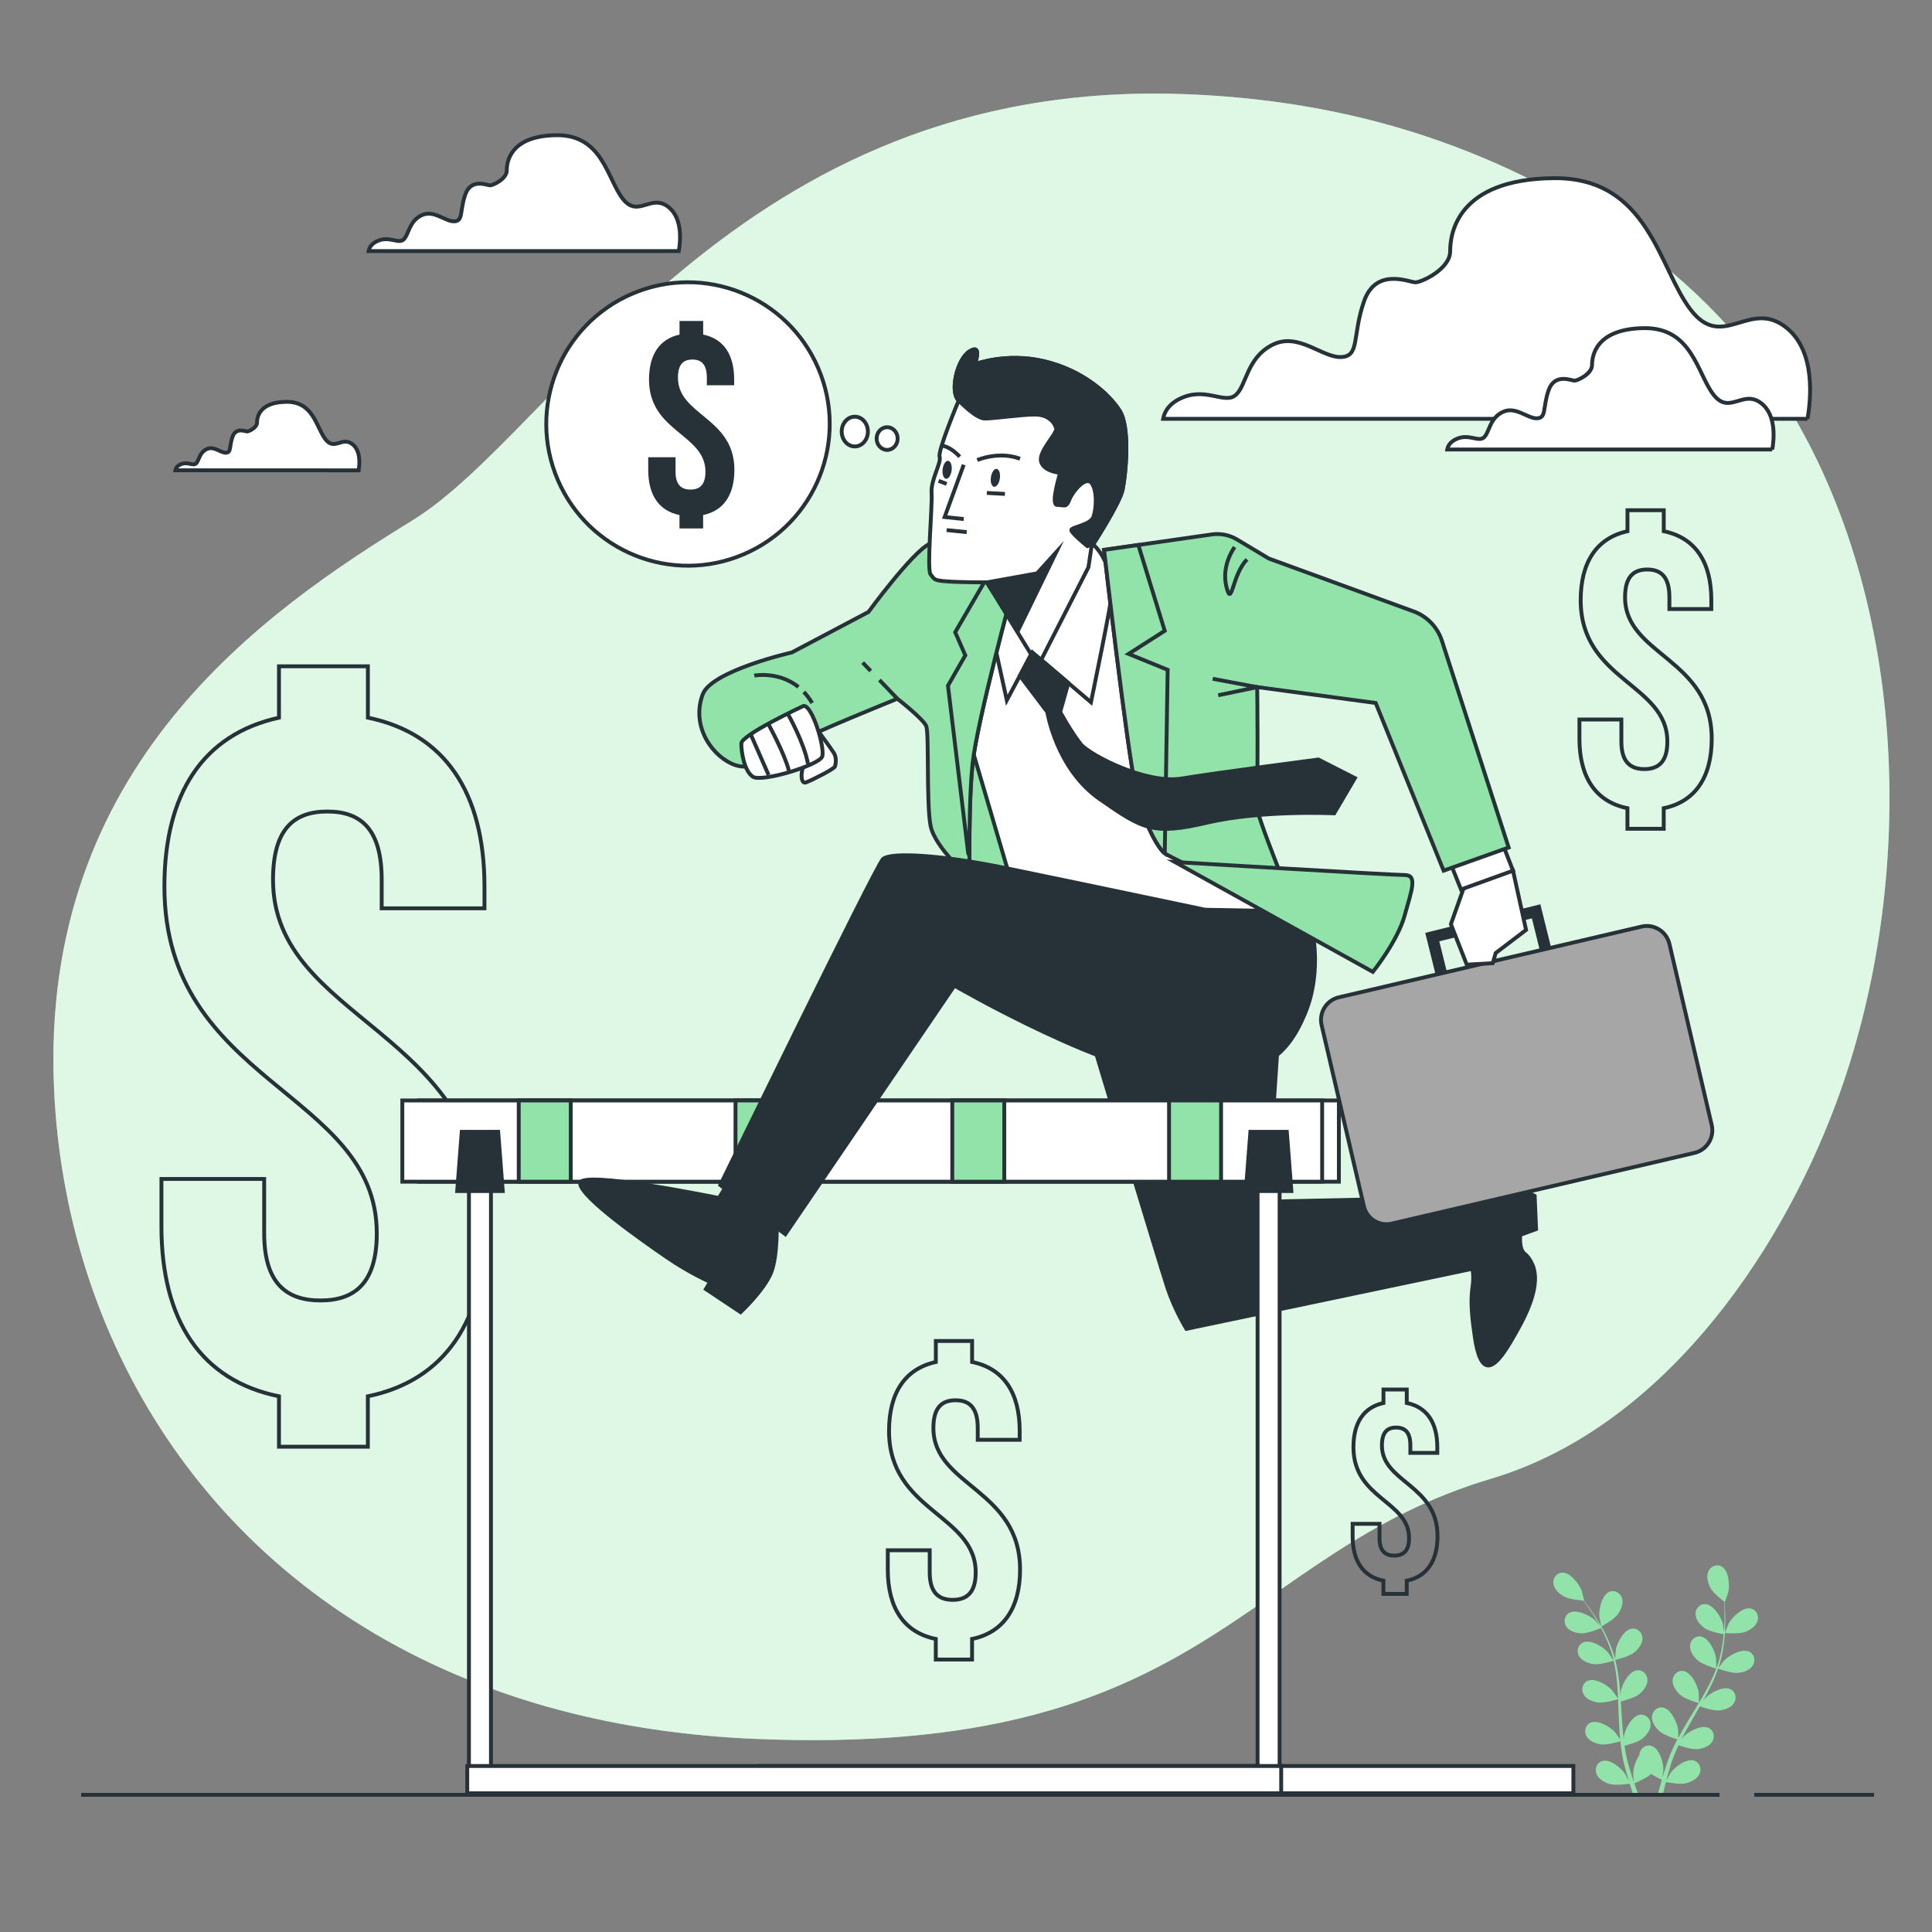 <?xml version="1.0" encoding="utf-8"?>
<!-- Generator: Adobe Illustrator 25.0.0, SVG Export Plug-In . SVG Version: 6.00 Build 0)  -->
<svg version="1.1" xmlns="http://www.w3.org/2000/svg" xmlns:xlink="http://www.w3.org/1999/xlink" x="0px" y="0px"
	 viewBox="0 0 500 500" style="enable-background:new 0 0 500 500;" xml:space="preserve">
<rect x="0" y="0" width="500" height="500" fill="#808080" stroke="none"/>
<g id="Background_Simple">
	<g>
		<path style="fill:#92E3A9;" d="M475.08,285.76c-15.06,40.33-45.82,83.97-89.11,96.9c-65.41,19.53-73.23,72.26-190.38,67.37
			c-18.27-0.76-35.15-3.33-50.66-7.43c-8.34-2.2-16.28-4.86-23.82-7.92C52.67,406.95,16.96,345.93,14,282.09
			c-3.91-83.96,54.67-123.99,92.75-147.42c38.07-23.43,83.96-114.23,199.18-110.33c17.57,0.6,35.09,3,52.07,7.61
			c38.77,10.49,78.17,33.7,101.07,67.62c1.72,2.55,3.36,5.16,4.93,7.81C494.64,159.38,495.61,230.78,475.08,285.76z"/>
		<path style="opacity:0.7;fill:#FFFFFF;" d="M475.08,285.76c-15.06,40.33-45.82,83.97-89.11,96.9
			c-65.41,19.53-73.23,72.26-190.38,67.37c-18.27-0.76-35.15-3.33-50.66-7.43c-8.34-2.2-16.28-4.86-23.82-7.92
			C52.67,406.95,16.96,345.93,14,282.09c-3.91-83.96,54.67-123.99,92.75-147.42c38.07-23.43,83.96-114.23,199.18-110.33
			c17.57,0.6,35.09,3,52.07,7.61c38.77,10.49,78.17,33.7,101.07,67.62c1.72,2.55,3.36,5.16,4.93,7.81
			C494.64,159.38,495.61,230.78,475.08,285.76z"/>
	</g>
</g>
<g id="Plant">
	<g>
		<path style="fill:#92E3A9;" d="M451.59,422.37c-1.54,0.56-5.2,0.26-5.21,0.26c-0.04,0,0.93-2.35,1.01-2.5
			c0.91-1.64,3.62-4.26,5.67-3.86c1.48,0.29,2.22,1.83,1.8,3.22C454.43,420.91,452.9,421.89,451.59,422.37z"/>
		<path style="fill:#92E3A9;" d="M404.28,406.99c2.09-0.1,4.39,2.9,5.05,4.65c0.06,0.15,0.67,2.62,0.63,2.62c0,0-0.04,0-0.04,0
			c0.37,0.47,0.75,0.98,1.17,1.54c0.75,1.05,1.59,2.24,2.42,3.6c0.83,1.35,1.7,2.85,2.46,4.51c0.77,1.66,1.5,3.45,2.01,5.38
			c0.01,0.02,0.01,0.05,0.01,0.07c0.03-0.61,0.16-2.32,0.18-2.45c0.35-1.84,2.11-5.18,4.19-5.43c1.5-0.18,2.68,1.05,2.71,2.5
			c0.03,1.48-1.12,2.89-2.22,3.75c-1.24,0.98-4.55,1.79-4.82,1.86c0.47,1.85,0.8,3.78,1.03,5.76c0.13,1.13,0.23,2.27,0.31,3.42
			c0.04-0.53,0.08-1,0.09-1.07c0.35-1.84,2.11-5.18,4.19-5.43c1.5-0.18,2.68,1.05,2.71,2.5c0.03,1.48-1.12,2.89-2.22,3.75
			c-1.11,0.88-3.92,1.63-4.67,1.82c0.03,0.44,0.06,0.88,0.09,1.32c0.12,2.11,0.24,4.22,0.42,6.29c0.06,0.73,0.15,1.44,0.23,2.16
			c0.04-0.47,0.07-0.87,0.08-0.92c0.35-1.84,2.11-5.18,4.19-5.43c1.5-0.18,2.68,1.05,2.71,2.5c0.03,1.48-1.12,2.89-2.22,3.75
			c-1.06,0.84-3.65,1.56-4.54,1.79c0.11,0.73,0.22,1.46,0.36,2.16c0.11,0.48,0.17,0.94,0.31,1.42c0.12,0.47,0.24,0.94,0.36,1.4
			c0.26,0.88,0.53,1.79,0.8,2.65c0.19,0.6,0.38,1.16,0.57,1.73c-0.07-0.72-0.18-2.14-0.17-2.26c0.05-1.24,0.61-3.23,1.57-4.59
			c0.01-0.18,0.03-0.37,0.07-0.54c0.32-1.41,1.72-2.39,3.15-1.92c1.99,0.66,3.05,4.28,3.04,6.15c0,0.11-0.15,1.31-0.25,2.06
			c0.13-0.43,0.25-0.86,0.39-1.3c0.27-0.88,0.56-1.75,0.87-2.69c0.17-0.45,0.33-0.9,0.5-1.36c0.16-0.46,0.38-0.92,0.57-1.38
			c0.47-1.07,0.99-2.13,1.54-3.18c-0.77-0.23-3.49-1.11-4.55-2.03c-1.05-0.92-2.14-2.37-2.04-3.85c0.1-1.44,1.34-2.62,2.82-2.37
			c2.06,0.35,3.67,3.77,3.94,5.62c0.02,0.12,0.06,1.46,0.07,2.21c0.34-0.63,0.67-1.26,1.03-1.89c1.04-1.81,2.15-3.62,3.25-5.42
			c0.34-0.55,0.67-1.11,1-1.66c-0.28-0.08-3.54-1.05-4.72-2.08c-1.05-0.92-2.14-2.37-2.04-3.85c0.1-1.44,1.34-2.62,2.82-2.37
			c2.06,0.35,3.67,3.77,3.94,5.62c0.02,0.14,0.08,2.08,0.07,2.58c0.73-1.22,1.45-2.44,2.1-3.68c0.91-1.7,1.71-3.42,2.36-5.15
			c-0.13-0.04-3.54-1.03-4.75-2.09c-1.05-0.92-2.14-2.37-2.04-3.85c0.1-1.44,1.34-2.62,2.82-2.37c2.06,0.35,3.67,3.77,3.93,5.62
			c0.02,0.15,0.08,2.23,0.07,2.61c0.04-0.1,0.09-0.2,0.13-0.31c0.67-1.85,1.09-3.72,1.39-5.5c0.18-1.03,0.29-2.03,0.38-3
			c-0.65-0.12-3.63-0.7-4.83-1.53c-1.15-0.79-2.39-2.12-2.46-3.6c-0.06-1.45,1.04-2.76,2.55-2.67c2.09,0.12,4.06,3.34,4.53,5.15
			c0.03,0.1,0.17,1.13,0.27,1.88c0.03-0.44,0.08-0.89,0.1-1.31c0.09-1.58,0.08-3.03,0.06-4.32c-0.02-0.73-0.05-1.39-0.09-2.01
			c-0.58-0.45-2.89-2.3-3.56-3.57c-0.65-1.23-1.14-2.99-0.52-4.33c0.61-1.31,2.19-1.97,3.49-1.19c1.8,1.07,2.06,4.84,1.64,6.66
			c-0.04,0.16-0.88,2.56-0.92,2.53c0,0-0.03-0.02-0.03-0.03c0.05,0.59,0.09,1.23,0.12,1.93c0.05,1.29,0.09,2.75,0.04,4.33
			c-0.05,1.59-0.16,3.31-0.43,5.12c-0.27,1.81-0.65,3.7-1.29,5.6c-0.01,0.02-0.02,0.04-0.03,0.06c0.36-0.5,1.41-1.85,1.51-1.95
			c1.31-1.34,4.62-3.15,6.49-2.22c1.35,0.67,1.66,2.36,0.88,3.58c-0.79,1.25-2.53,1.79-3.92,1.9c-1.57,0.13-4.79-1.01-5.04-1.11
			c-0.63,1.8-1.42,3.6-2.32,5.37c-0.51,1.02-1.06,2.02-1.62,3.03c0.32-0.42,0.62-0.79,0.67-0.84c1.31-1.34,4.62-3.15,6.49-2.22
			c1.35,0.67,1.66,2.36,0.88,3.58c-0.79,1.25-2.53,1.79-3.92,1.9c-1.41,0.12-4.17-0.8-4.9-1.06c-0.22,0.38-0.44,0.77-0.66,1.15
			c-1.06,1.83-2.13,3.65-3.12,5.47c-0.35,0.64-0.67,1.29-1,1.93c0.29-0.37,0.54-0.68,0.58-0.73c1.31-1.34,4.62-3.15,6.49-2.22
			c1.35,0.67,1.66,2.36,0.88,3.58c-0.79,1.25-2.53,1.79-3.92,1.9c-1.35,0.11-3.9-0.71-4.77-1.01c-0.31,0.67-0.63,1.34-0.9,2
			c-0.18,0.46-0.38,0.88-0.53,1.35c-0.16,0.46-0.32,0.92-0.47,1.37c-0.27,0.88-0.55,1.79-0.79,2.65c-0.17,0.6-0.32,1.18-0.48,1.76
			c0.34-0.64,1.04-1.89,1.11-1.98c1.09-1.52,4.09-3.82,6.08-3.18c1.44,0.46,1.99,2.08,1.42,3.4c-0.59,1.36-2.23,2.15-3.59,2.48
			c-1.49,0.36-4.72-0.25-5.12-0.32c-0.25,0.96-0.49,1.89-0.7,2.78c-0.05,0.19-0.08,0.36-0.13,0.55h-1.3
			c0.07-0.28,0.14-0.56,0.22-0.85c0.25-0.98,0.54-2.01,0.85-3.07c-0.24-0.11-1.59-0.76-2.78-1.52c-1.14,1.09-3.96,2.28-4.33,2.44
			c0.32,0.94,0.64,1.85,0.95,2.71c0.04,0.1,0.07,0.2,0.11,0.3h-1.32c-0.31-0.92-0.63-1.9-0.95-2.92c-0.4,0.06-3.65,0.52-5.13,0.09
			c-1.34-0.39-2.94-1.26-3.47-2.64c-0.52-1.35,0.11-2.94,1.57-3.34c2.02-0.55,4.91,1.89,5.93,3.45c0.06,0.09,0.6,1.17,0.93,1.85
			c-0.13-0.43-0.27-0.85-0.4-1.3c-0.26-0.88-0.5-1.77-0.76-2.72c-0.11-0.46-0.22-0.93-0.33-1.41c-0.12-0.47-0.19-0.98-0.28-1.47
			c-0.2-1.15-0.35-2.32-0.47-3.5c-0.77,0.23-3.52,1-4.92,0.82c-1.38-0.18-3.1-0.8-3.83-2.08c-0.72-1.26-0.33-2.93,1.05-3.54
			c1.92-0.85,5.14,1.12,6.38,2.52c0.08,0.09,0.86,1.19,1.27,1.8c-0.07-0.71-0.14-1.42-0.19-2.15c-0.13-2.09-0.2-4.21-0.28-6.32
			c-0.02-0.65-0.05-1.29-0.08-1.94c-0.27,0.08-3.53,1.08-5.08,0.87c-1.38-0.18-3.1-0.8-3.83-2.08c-0.72-1.26-0.33-2.93,1.05-3.54
			c1.92-0.85,5.14,1.12,6.38,2.52c0.09,0.11,1.21,1.69,1.48,2.11c-0.06-1.42-0.14-2.84-0.27-4.23c-0.18-1.92-0.46-3.8-0.87-5.59
			c-0.13,0.04-3.52,1.09-5.11,0.88c-1.38-0.18-3.1-0.8-3.83-2.08c-0.72-1.26-0.33-2.93,1.05-3.54c1.92-0.85,5.14,1.12,6.38,2.52
			c0.1,0.11,1.3,1.82,1.5,2.14c-0.02-0.11-0.04-0.22-0.06-0.33c-0.46-1.91-1.15-3.71-1.87-5.36c-0.42-0.96-0.87-1.85-1.34-2.71
			c-0.61,0.26-3.42,1.42-4.88,1.39c-1.4-0.03-3.17-0.45-4.03-1.65c-0.85-1.17-0.65-2.87,0.65-3.63c1.81-1.05,5.23,0.55,6.62,1.8
			c0.08,0.07,0.77,0.84,1.26,1.42c-0.21-0.38-0.43-0.79-0.64-1.15c-0.8-1.37-1.61-2.57-2.34-3.64c-0.42-0.6-0.81-1.13-1.18-1.63
			c-0.73-0.06-3.68-0.33-4.94-1.01c-1.23-0.67-2.6-1.86-2.82-3.32C401.82,408.48,402.77,407.06,404.28,406.99z"/>
		<path style="fill:#92E3A9;" d="M414.43,420.94c-0.03,0.02-0.52-2.48-0.53-2.64c-0.15-1.86,0.67-5.55,2.61-6.35
			c1.4-0.57,2.86,0.31,3.28,1.69c0.42,1.42-0.32,3.08-1.15,4.2C417.66,419.17,414.43,420.94,414.43,420.94z"/>
	</g>
</g>
<g id="Money_Icons">
	<g>
		<path style="fill:none;stroke:#263238;stroke-miterlimit:10;" d="M72.2,185.73v-13.29h23.01v13.29
			c19.94,4.09,30.17,19.43,30.17,43.72v5.62H98.78v-7.41c0-12.78-5.11-17.64-14.06-17.64c-8.95,0-14.06,4.86-14.06,17.64
			c0,36.81,54.96,38.6,54.96,89.73c0,24.28-10.48,39.88-30.42,43.97v13.04H72.2v-13.04c-20.2-4.09-30.42-19.69-30.42-43.97v-12.27
			h26.59v14.06c0,12.78,5.62,17.38,14.57,17.38c8.95,0,14.57-4.6,14.57-17.38c0-36.81-54.96-38.6-54.96-89.73
			C42.54,205.41,52.51,190.07,72.2,185.73z"/>
	</g>
	<g>
		<path style="fill:none;stroke:#263238;stroke-miterlimit:10;" d="M421.19,137.48v-5.43h9.39v5.43
			c8.14,1.67,12.31,7.93,12.31,17.84v2.3h-10.85v-3.03c0-5.22-2.09-7.2-5.74-7.2c-3.65,0-5.74,1.98-5.74,7.2
			c0,15.03,22.43,15.76,22.43,36.62c0,9.91-4.28,16.28-12.42,17.95v5.32h-9.39v-5.32c-8.24-1.67-12.42-8.03-12.42-17.95v-5.01h10.85
			v5.74c0,5.22,2.3,7.1,5.95,7.1c3.65,0,5.95-1.88,5.95-7.1c0-15.03-22.43-15.76-22.43-36.62
			C409.09,145.52,413.16,139.26,421.19,137.48z"/>
	</g>
	<g>
		<path style="fill:none;stroke:#263238;stroke-miterlimit:10;" d="M358.04,363.09v-3.48h6.03v3.48c5.22,1.07,7.9,5.09,7.9,11.45
			v1.47H365v-1.94c0-3.35-1.34-4.62-3.68-4.62c-2.34,0-3.68,1.27-3.68,4.62c0,9.64,14.39,10.11,14.39,23.5
			c0,6.36-2.75,10.44-7.97,11.52v3.41h-6.03v-3.41c-5.29-1.07-7.97-5.16-7.97-11.52v-3.21h6.96v3.68c0,3.35,1.47,4.55,3.82,4.55
			c2.34,0,3.82-1.21,3.82-4.55c0-9.64-14.39-10.11-14.39-23.5C350.27,368.25,352.88,364.23,358.04,363.09z"/>
	</g>
	<g>
		<path style="fill:none;stroke:#263238;stroke-miterlimit:10;" d="M242.19,352.48v-5.43h9.39v5.43
			c8.14,1.67,12.31,7.93,12.31,17.84v2.3h-10.85v-3.03c0-5.22-2.09-7.2-5.74-7.2c-3.65,0-5.74,1.98-5.74,7.2
			c0,15.03,22.43,15.76,22.43,36.62c0,9.91-4.28,16.28-12.42,17.95v5.32h-9.39v-5.32c-8.24-1.67-12.42-8.03-12.42-17.95v-5.01h10.85
			v5.74c0,5.22,2.3,7.1,5.95,7.1c3.65,0,5.95-1.88,5.95-7.1c0-15.03-22.43-15.76-22.43-36.62
			C230.09,360.52,234.16,354.26,242.19,352.48z"/>
	</g>
</g>
<g id="Clouds">
	<path style="fill:#FFFFFF;stroke:#263238;stroke-miterlimit:10;" d="M467.78,108.4c0.88-5.01,2.16-17.45-5.41-23.55
		c-9.61-7.75-16.42,6.2-24.79-4.65c-8.37-10.85-10.85-34.4-35.63-34.09c-24.79,0.31-26.65,14.25-26.65,18.9
		c0,4.65-7.44,8.06-8.99,8.06c-1.55,0-10.23-4.03-13.32,4.96c-3.1,8.99-1,14.18-5.92,14.37c-4.92,0.19-11.04-6.53-17.74-3.17
		c-6.7,3.36-6.7,10.48-9.49,12.96c-2.79,2.48-7.44-1.86-13.63,0.62c-3.76,1.5-4.89,3.91-5.2,5.58H467.78z"/>
	<path style="fill:#FFFFFF;stroke:#263238;stroke-miterlimit:10;" d="M458.66,116.33c0.45-2.53,1.09-8.8-2.73-11.88
		c-4.84-3.91-8.28,3.13-12.5-2.34c-4.22-5.47-5.47-17.35-17.97-17.19c-12.5,0.16-13.44,7.19-13.44,9.53c0,2.34-3.75,4.06-4.53,4.06
		c-0.78,0-5.16-2.03-6.72,2.5c-1.56,4.53-0.5,7.15-2.99,7.25c-2.48,0.1-5.57-3.29-8.95-1.6c-3.38,1.69-3.38,5.29-4.79,6.54
		c-1.41,1.25-3.75-0.94-6.88,0.31c-1.89,0.76-2.47,1.97-2.62,2.81H458.66z"/>
	<path style="fill:#FFFFFF;stroke:#263238;stroke-miterlimit:10;" d="M175.67,64.98c0.43-2.41,1.04-8.4-2.6-11.34
		c-4.62-3.73-7.91,2.98-11.93-2.24c-4.03-5.22-5.22-16.56-17.16-16.41c-11.93,0.15-12.83,6.86-12.83,9.1s-3.58,3.88-4.33,3.88
		c-0.75,0-4.92-1.94-6.41,2.39c-1.49,4.33-0.48,6.83-2.85,6.92c-2.37,0.09-5.31-3.14-8.54-1.53c-3.23,1.62-3.23,5.05-4.57,6.24
		c-1.34,1.19-3.58-0.9-6.56,0.3c-1.81,0.72-2.35,1.88-2.5,2.69H175.67z"/>
	<path style="fill:#FFFFFF;stroke:#263238;stroke-miterlimit:10;" d="M92.81,121.7c0.25-1.43,0.61-4.96-1.54-6.7
		c-2.73-2.2-4.67,1.76-7.05-1.32c-2.38-3.08-3.08-9.78-10.13-9.69c-7.05,0.09-7.58,4.05-7.58,5.38c0,1.32-2.11,2.29-2.56,2.29
		c-0.44,0-2.91-1.15-3.79,1.41c-0.88,2.56-0.28,4.03-1.68,4.09s-3.14-1.86-5.05-0.9c-1.91,0.96-1.91,2.98-2.7,3.69
		c-0.79,0.71-2.11-0.53-3.88,0.18c-1.07,0.43-1.39,1.11-1.48,1.59H92.81z"/>
</g>
<g id="Character">
	<g>
		<path style="fill:#263238;stroke:#263238;stroke-miterlimit:10;" d="M380.72,309.86c0,0,6.36-2.24,9.72-2.24
			c3.37,0,6.73,1.87,6.73,1.87l0.37,8.6l-4.11,1.5c0,0-0.37,3.74,1.12,4.86c1.5,1.12,2.24,3.37,2.25,3.37
			c2,6.03-2.87,14.33-5.77,19.3c-4.71,8.07-7.89,9.05-9.37-1.29c-0.58-4.08-1.2-8.66-0.57-12.78c0.75-4.86-1.12-8.23-1.12-8.23
			l-1.87-13.09L380.72,309.86z"/>
		<path style="fill:#263238;stroke:#263238;stroke-miterlimit:10;" d="M282.73,269.47c0,0,17.58,58.35,19.45,63.96
			c1.87,5.61,4.86,10.47,4.86,10.47l74.8-15.71l-1.12-18.33l-52.74,1.12l2.99-45.26l-49,1.12L282.73,269.47z"/>
		<g>
			<path style="fill:#92E3A9;stroke:#263238;stroke-miterlimit:10;" d="M245.89,218.04c0,0,5.05,7.29,8.98,10.1
				c3.93,2.81,11.78-3.37,11.78-3.37l-14.03-39.27C252.62,185.5,246.45,209.63,245.89,218.04z"/>
			<path style="fill:#FFFFFF;stroke:#263238;stroke-miterlimit:10;" d="M249.07,185.31l12.34,41.89c0,0,0.37,4.86,8.23,7.48
				s47.5,4.49,53.11,3.37c5.61-1.12,10.47-7.48,8.6-10.47c-1.87-2.99-13.09-29.55-13.09-29.55l-2.24-44.13
				c0,0-14.21-9.72-20.94-10.1c-6.73-0.37-19.07,1.5-20.2,1.5c-1.12,0-23.56,4.11-24.31,11.59
				C249.82,164.37,249.07,185.31,249.07,185.31z"/>
			<path style="fill:#FFFFFF;stroke:#263238;stroke-miterlimit:10;" d="M267.15,168.81l-6.59,12.41l-3.55-16.21l2.53-10.38
				l18.49-13.42l4.87-0.31c0,0,2.22,1.83,3.49,5.38c1.27,3.55,1.01,6.59,1.27,7.6c0.25,1.01-5.32,27.86-5.32,27.86L267.15,168.81z"
				/>
		</g>
		<g>
			<path style="fill:#92E3A9;stroke:#263238;stroke-miterlimit:10;" d="M262.16,152.4c0,0-9.35,34.41-10.47,45.26
				c-1.12,10.85-0.75,29.55-0.75,29.55s-8.98-7.85-10.1-13.46c-1.12-5.61-0.37-23.94-1.12-25.81c-0.75-1.87-7.48-7.11-7.48-7.11
				s-23.19,9.35-25.81,11.22s-10.47,7.85-16.08,5.98c-5.61-1.87-11.67-9.72-8.49-18.33c2.27-6.13,23.07-10.85,23.07-10.85
				l19.82-10.47c0,0,11.22-15.33,15.71-17.58S262.16,152.4,262.16,152.4z"/>
			<path style="fill:none;stroke:#263238;stroke-miterlimit:10;" d="M208.03,179.07c0.77,0.81,1.49,1.76,2.15,2.88"/>
			<path style="fill:none;stroke:#263238;stroke-miterlimit:10;" d="M195.21,174.84c0,0,6.25-1.2,11.42,2.94"/>
			<path style="fill:#92E3A9;stroke:#263238;stroke-miterlimit:10;" d="M262.16,152.4c0,0-2.52-2.03-5.88-4.4l-9.08,15.62l2.62,5.98
				l-4.49,7.85l5.24,43.39l0.32,0.59c-0.02-6.4,0.08-16.74,0.81-23.78C252.81,186.81,262.16,152.4,262.16,152.4z"/>
			<line style="fill:none;stroke:#263238;stroke-miterlimit:10;" x1="225.34" y1="173.64" x2="223.26" y2="171.48"/>
			<line style="fill:none;stroke:#263238;stroke-miterlimit:10;" x1="232.24" y1="180.83" x2="227.6" y2="175.99"/>
		</g>
		<g>
			<path style="fill:#FFFFFF;stroke:#263238;stroke-miterlimit:10;" d="M248.11,103.64c0,0-5.46,13.01-4.94,14.57
				c0.52,1.56-2.34,5.98-2.08,9.36c0.26,3.38-1.3,19.77-0.26,21.07c1.04,1.3,0.78,1.56,4.16,1.82c3.38,0.26,10.41,0.26,10.41,0.26
				l13.27,21.59l13.01-25.49l0.78-5.2c0,0,7.28-11.19,8.06-14.83s2.08-16.13-0.78-20.55c-2.86-4.42-9.62-10.41-19.51-12.75
				c-9.89-2.34-17.95,0.78-17.95,0.78s2.08-5.46-1.3-3.38C247.59,92.97,245.77,101.56,248.11,103.64z"/>
			<path style="fill:none;stroke:#263238;stroke-miterlimit:10;" d="M243.98,115.38c0,0,2.05,0.22,4.39,2.82"/>
			<polyline style="fill:none;stroke:#263238;stroke-miterlimit:10;" points="249.41,120.28 244.47,133.81 249.41,134.33 			"/>
			<path style="fill:#263238;" d="M258.76,123.83c-0.19,1.28-0.85,2.24-1.49,2.15c-0.64-0.09-1.01-1.21-0.82-2.49
				c0.19-1.28,0.85-2.24,1.49-2.15C258.58,121.44,258.95,122.55,258.76,123.83z"/>
			<path style="fill:#263238;" d="M246.28,121.73c-0.16,1.28-0.8,2.26-1.45,2.18c-0.64-0.08-1.03-1.18-0.88-2.47
				c0.16-1.28,0.8-2.26,1.45-2.18C246.04,119.34,246.44,120.44,246.28,121.73z"/>
			<polygon style="fill:#263238;stroke:#263238;stroke-miterlimit:10;" points="255.39,150.72 268.4,148.38 273.34,142.92 
				263.46,163.21 			"/>
			<path style="fill:none;stroke:#263238;stroke-miterlimit:10;" d="M252.91,119.06c0,0,5.61-2.41,11.07-0.33"/>
			<line style="fill:none;stroke:#263238;stroke-miterlimit:10;" x1="244.99" y1="137.19" x2="250.19" y2="137.71"/>
			<line style="fill:none;stroke:#263238;stroke-miterlimit:10;" x1="255.39" y1="127.57" x2="260.08" y2="127.83"/>
			<line style="fill:none;stroke:#263238;stroke-miterlimit:10;" x1="244.99" y1="125.23" x2="242.91" y2="124.45"/>
		</g>
		<path style="fill:#263238;stroke:#263238;stroke-miterlimit:10;" d="M290.51,126.79c0.78-3.64,2.08-16.13-0.78-20.55
			c-2.86-4.42-9.62-10.41-19.51-12.75c-9.89-2.34-17.95,0.78-17.95,0.78s2.08-5.46-1.3-3.38c-3.38,2.08-5.2,10.67-2.86,12.75
			c0,0,4.42,4.68,6.76,4.68s9.36-1.04,13.01-1.04c3.64,0,5.2,2.34,5.46,3.64c0.26,1.3-4.68,5.98-3.9,8.58
			c0.78,2.6,4.94,2.86,4.94,2.86s-2.6,8.32-0.78,8.32c1.82,0,2.34,0.78,3.12-1.3c0.78-2.08,4.16-6.24,5.72-4.42
			c1.56,1.82,1.3,6.76,0.52,8.84c-0.78,2.08-5.72,2.6-5.72,3.38c0,0.78,4.16,4.16,4.16,4.16s0.61-0.18,1.51-0.47
			C284.53,138.35,289.85,129.87,290.51,126.79z"/>
		<g>
			<path style="fill:#FFFFFF;stroke:#263238;stroke-miterlimit:10;" d="M211.33,188.63c0,0,3.66,4.94,4.46,6.21
				c0.8,1.27,0.48,2.87,0.32,3.5c-0.16,0.64-5.89,3.51-7.49,4.14c-1.59,0.64-1.43-3.5-0.32-4.62c1.12-1.12,2.07-4.3,2.07-4.3
				s-0.8-4.3-0.8-5.26S211.33,188.63,211.33,188.63z"/>
			<path style="fill:#FFFFFF;stroke:#263238;stroke-miterlimit:10;" d="M207.93,182.7c0,0-16.08,7.48-16.08,9.72
				c0,2.24,0.75,7.11,2.99,8.6c2.24,1.5,17.2-2.99,17.95-5.24S210.17,182.32,207.93,182.7z"/>
			<path style="fill:none;stroke:#263238;stroke-miterlimit:10;" d="M204.01,184.96c0,0,4.14,7.33,5.1,12.75"/>
			<path style="fill:none;stroke:#263238;stroke-miterlimit:10;" d="M198.91,187.51c0,0,4.14,7.49,5.26,11.95"/>
			<path style="fill:none;stroke:#263238;stroke-miterlimit:10;" d="M194.29,190.06c0,0,3.5,7.97,4.62,10.51"/>
		</g>
		<g>
			
				<rect x="372.12" y="238.8" transform="matrix(0.971 -0.241 0.241 0.971 -48.21 100.325)" style="fill:none;stroke:#263238;stroke-width:3;stroke-miterlimit:10;" width="27.68" height="16.83"/>
			<path style="fill:#A6A6A6;stroke:#263238;stroke-miterlimit:10;" d="M438.52,298.37l-78.34,18.3c-3.22,0.75-6.45-1.25-7.2-4.47
				l-10.95-46.9c-0.75-3.22,1.25-6.45,4.47-7.2l78.34-18.3c3.22-0.75,6.45,1.25,7.2,4.47l10.95,46.9
				C443.74,294.39,441.74,297.62,438.52,298.37z"/>
		</g>
		<polygon style="fill:#FFFFFF;stroke:#263238;stroke-miterlimit:10;" points="379.6,227.58 375.49,239.17 379.6,249.65 
			386.33,249.27 387.08,246.65 394.94,240.67 391.57,225.33 		"/>
		<polygon style="fill:#FFFFFF;stroke:#263238;stroke-miterlimit:10;" points="375.11,222.72 378.11,230.2 391.57,225.33 
			388.95,218.6 		"/>
		<g>
			<rect x="196.54" y="457.04" style="fill:#FFFFFF;stroke:#263238;stroke-miterlimit:10;" width="210.65" height="7.06"/>
			<rect x="325.46" y="305.42" style="fill:#FFFFFF;stroke:#263238;stroke-miterlimit:10;" width="5.7" height="156.47"/>
			<rect x="108.45" y="284.8" style="fill:#FFFFFF;stroke:#263238;stroke-miterlimit:10;" width="238.05" height="21.02"/>
			<rect x="104.12" y="284.8" style="fill:#FFFFFF;stroke:#263238;stroke-miterlimit:10;" width="238.05" height="21.02"/>
			<g>
				<rect x="190.35" y="284.8" style="fill:#92E3A9;stroke:#263238;stroke-miterlimit:10;" width="13.46" height="21.02"/>
				<rect x="134.25" y="284.8" style="fill:#92E3A9;stroke:#263238;stroke-miterlimit:10;" width="13.46" height="21.02"/>
				<rect x="246.45" y="284.8" style="fill:#92E3A9;stroke:#263238;stroke-miterlimit:10;" width="13.46" height="21.02"/>
				<rect x="302.55" y="284.8" style="fill:#92E3A9;stroke:#263238;stroke-miterlimit:10;" width="13.46" height="21.02"/>
			</g>
			<polygon style="fill:#263238;stroke:#263238;stroke-miterlimit:10;" points="334.21,308.25 322.42,308.25 323.6,292.91 
				333.03,292.91 			"/>
			<rect x="121.36" y="305.42" style="fill:#FFFFFF;stroke:#263238;stroke-miterlimit:10;" width="5.7" height="156.47"/>
			<rect x="120.92" y="457.04" style="fill:#FFFFFF;stroke:#263238;stroke-miterlimit:10;" width="210.65" height="7.06"/>
			<polygon style="fill:#263238;stroke:#263238;stroke-miterlimit:10;" points="130.11,308.25 118.32,308.25 119.5,292.91 
				128.93,292.91 			"/>
		</g>
		<g>
			<path style="fill:#263238;stroke:#263238;stroke-miterlimit:10;" d="M189.04,305.19l-2.99,4.86c0,0-36.28-7.48-35.91-3.74
				c0.37,3.74,16.46,14.96,22.44,19.07c5.98,4.11,11.22,6.36,11.22,6.36l-1.12,1.87l8.98,5.98c0,0,5.98-5.61,7.85-10.1
				c1.87-4.49,1.5-13.84,1.5-13.84L189.04,305.19z"/>
			<path style="fill:#263238;stroke:#263238;stroke-miterlimit:10;" d="M332.1,235.81l-20.2-0.37c0,0-35.53-7.48-51.99-10.85
				c-16.46-3.37-29.55-4.11-31.42-2.24c-1.87,1.87-42.08,84.34-42.08,84.34l16.83,12.72l43.76-64.33c0,0,40.95,23.75,60.03,23.75
				s25.81-4.86,30.67-16.46c4.86-11.59,1.5-23.56,1.5-23.56L332.1,235.81z"/>
		</g>
		<g>
			<path style="fill:#92E3A9;stroke:#263238;stroke-miterlimit:10;" d="M285.72,142.3c0,0,5.98,51.99,8.23,61.71
				c2.24,9.72,5.98,15.71,7.48,16.83c1.5,1.12,34.78,17.2,34.78,17.2s-11.97-28.8-11.22-30.67c0.75-1.87,0.37-29.55,0.37-29.55
				l30.67,4.11l17.58,43.39l16.83-5.98l-17.27-53.5c-1.14-3.53-3.84-6.34-7.33-7.61l-37.49-13.69l-8.19-4.91
				c-1.96-1.18-4.27-1.64-6.53-1.32L285.72,142.3z"/>
			<polyline style="fill:none;stroke:#263238;stroke-miterlimit:10;" points="313.85,175.67 325.37,177.83 315.27,179.93 			"/>
			<path style="fill:none;stroke:#263238;stroke-miterlimit:10;" d="M319.53,141.59c0,0-3.55,4.62-2.13,10.3
				c1.42,5.68,1.42-3.2,5.33-7.1"/>
			<path style="fill:#92E3A9;stroke:#263238;stroke-miterlimit:10;" d="M292.08,169.23l9.35-5.98l-6.83-22.21l-8.87,1.27
				c0,0,5.98,51.99,8.23,61.71c2.24,9.72,5.98,15.71,7.48,16.83l0.75-47.5L292.08,169.23z"/>
			<path style="fill:#92E3A9;stroke:#263238;stroke-miterlimit:10;" d="M304.05,223.09c0,0,56.1,3.37,59.47,3.37
				c3.37,0,1.87,3.74,0,10.47c-1.87,6.73-8.23,14.59-8.23,14.59L304.05,223.09z"/>
		</g>
		<path style="fill:#263238;stroke:#263238;stroke-miterlimit:10;" d="M341.19,196.56c0,0-26.15,3.4-35.36,4.92
			c-9.21,1.52-23.79-6.08-26.09-8.86c-2.3-2.79-5.37-8.36-5.37-8.36l2.12-7.52l-9.33-7.93l-3.22,6.07l7.1,9.38
			c0,0,2.3,14.69,13.56,22.54c11.26,7.85,13.81,9.37,27.88,6.08c14.07-3.29,32.8-2.39,32.8-2.39l5.37-9.12L341.19,196.56z"/>
	</g>
</g>
<g id="Speech_Bubble">
	<g>
		
			<ellipse transform="matrix(0.919 -0.395 0.395 0.919 -28.843 79.27)" style="fill:#FFFFFF;stroke:#263238;stroke-miterlimit:10;" cx="178" cy="109.65" rx="36.66" ry="36.66"/>
		<g>
			<path style="fill:#263238;" d="M175.86,86.59v-3.53h6.12v3.53c5.3,1.09,8.02,5.17,8.02,11.62v1.5h-7.07v-1.97
				c0-3.4-1.36-4.69-3.74-4.69c-2.38,0-3.74,1.29-3.74,4.69c0,9.79,14.61,10.26,14.61,23.86c0,6.46-2.79,10.6-8.09,11.69v3.47h-6.12
				v-3.47c-5.37-1.09-8.09-5.23-8.09-11.69v-3.26h7.07v3.74c0,3.4,1.5,4.62,3.87,4.62c2.38,0,3.87-1.22,3.87-4.62
				c0-9.79-14.61-10.26-14.61-23.86C167.98,91.82,170.63,87.75,175.86,86.59z"/>
		</g>
		<path style="fill:#FFFFFF;stroke:#263238;stroke-miterlimit:10;" d="M224.61,111.69c0,2.12-1.52,3.85-3.39,3.85
			c-1.87,0-3.39-1.72-3.39-3.85c0-2.12,1.52-3.85,3.39-3.85C223.1,107.84,224.61,109.56,224.61,111.69z"/>
		<path style="fill:#FFFFFF;stroke:#263238;stroke-miterlimit:10;" d="M232.31,113.5c0,1.62-1.22,2.94-2.72,2.94
			c-1.5,0-2.72-1.32-2.72-2.94c0-1.62,1.22-2.94,2.72-2.94C231.09,110.56,232.31,111.87,232.31,113.5z"/>
	</g>
</g>
<g id="Floor">
	<g>
		<line style="fill:none;stroke:#263238;stroke-miterlimit:10;" x1="454" y1="464.5" x2="485" y2="464.5"/>
		<line style="fill:none;stroke:#263238;stroke-miterlimit:10;" x1="21" y1="464.5" x2="445" y2="464.5"/>
	</g>
</g>
</svg>
